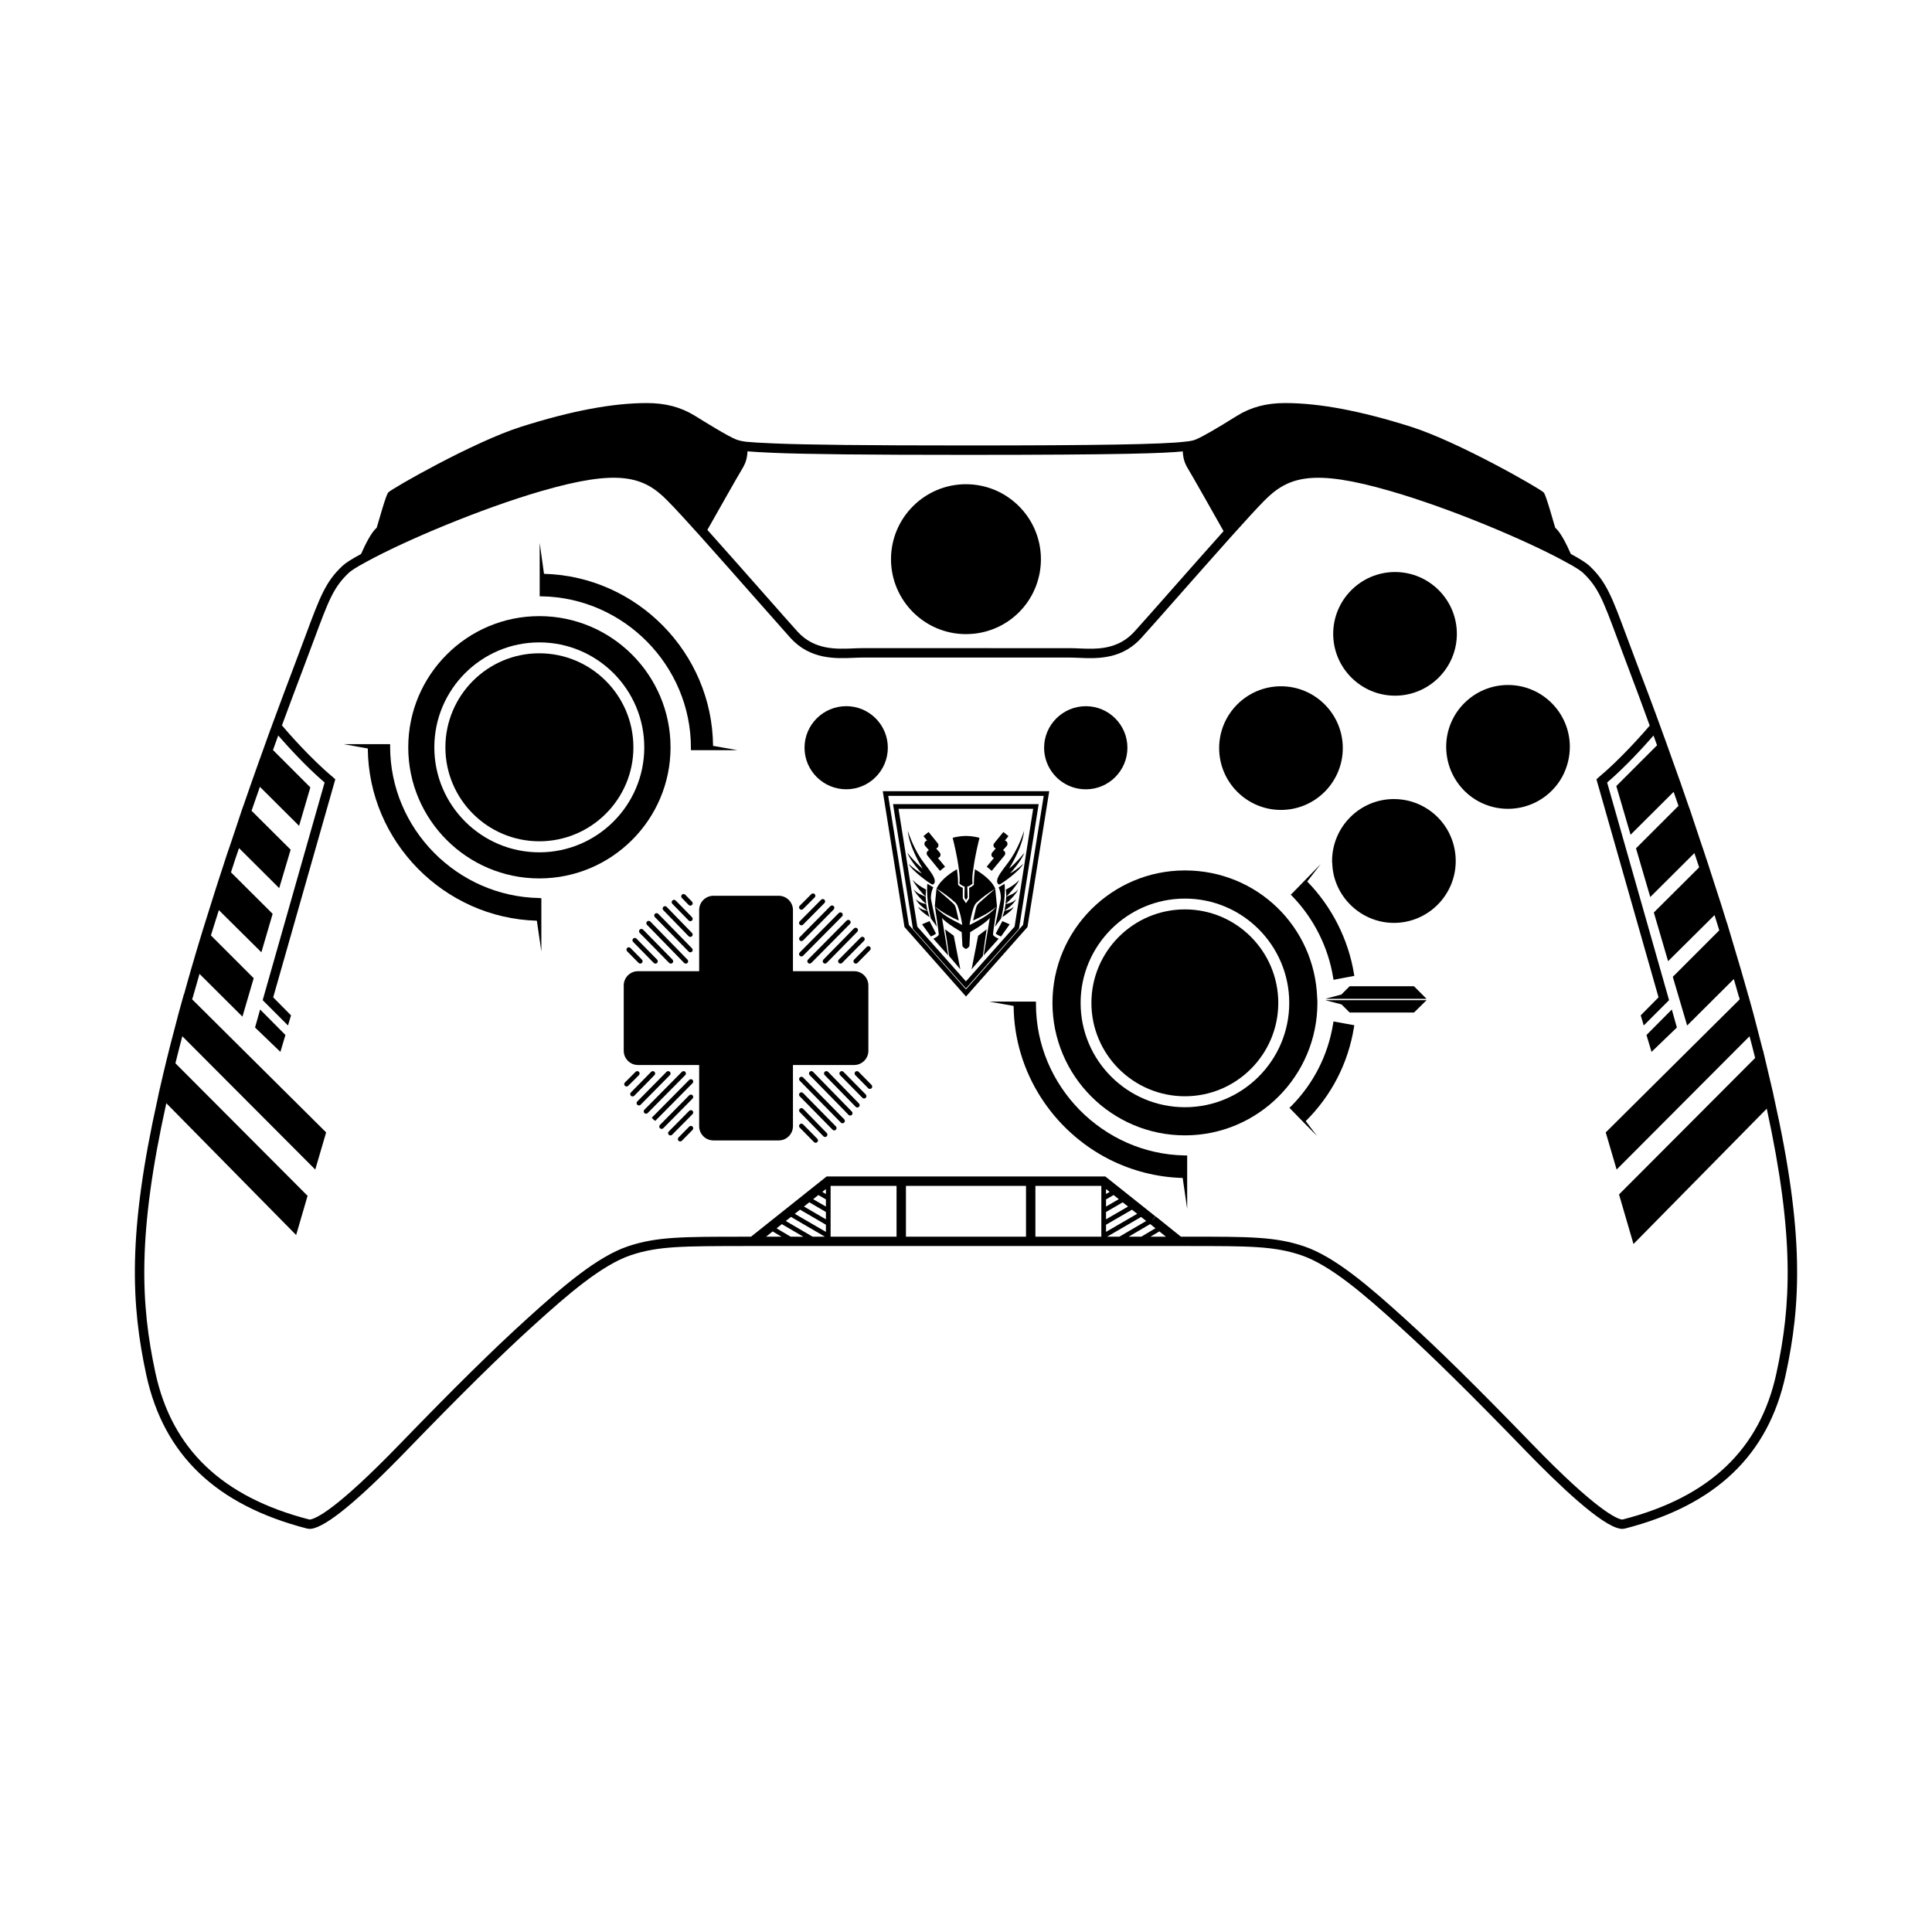 <?xml version="1.0" encoding="UTF-8"?>
<!-- Uploaded to: ICON Repo, www.svgrepo.com, Generator: ICON Repo Mixer Tools -->
<svg fill="#000000" width="800px" height="800px" version="1.1" viewBox="144 144 512 512" xmlns="http://www.w3.org/2000/svg">
 <g>
  <path d="m588.39 416.3-1.344-4.773-6.711 6.762 1.34 4.473z"/>
  <path d="m501.67 405.37-2.188 2.188-4.277 1.145h26.852l-3.332-3.332z"/>
  <path d="m495.21 409.05 4.324 1.145 2.141 2.137h17.055l3.332-3.281z"/>
  <path d="m502.81 402.02c-1.492-9.098-5.867-17.75-12.383-24.414l3.582-4.625-7.508 7.707-0.449 0.398 0.449 0.449c5.668 5.867 9.496 13.477 10.789 21.48l0.098 0.645 3-0.57 1.941-0.359v-0.004l0.582-0.109z"/>
  <path d="m497.29 415.3c-1.344 8.355-5.223 15.91-11.137 21.879l-0.449 0.398 3.879 3.977 3.43 3.481-2.984-3.93c6.812-6.762 11.238-15.316 12.777-24.812l0.098-0.598-5.519-0.996z"/>
  <path d="m418.54 410.08v-0.645h-12.383l6.465 1.145c0.148 17.699 10.492 33.164 25.457 40.723 5.867 2.934 12.383 4.676 19.344 4.871l1.195 8.203-0.004-8.156v-6.016h-0.648c-21.727-0.398-39.426-18.398-39.426-40.125z"/>
  <path d="m415.5 369.95c-2.238 2.785-3.731 3.977-4.078 4.227 0.398-0.645 3.578-5.766 3.977-9.992-0.348 1.043-1.789 5.223-4.227 8.402-1.691 2.238-2.934 3.777-2.934 4.922 0 0.598 0.348 0.895 0.645 0.895 0.25 0 5.121-3.332 6.316-5.469-1.891 1.641-3.231 2.387-3.531 2.535 0.453-0.496 2.938-3.231 3.832-5.519z"/>
  <path d="m410.58 379.75 0.102 1.891c1.195-1.242 2.637-2.883 3.43-4.426-1.191 1.191-2.086 1.738-3.531 2.535z"/>
  <path d="m413.86 379.7c-1.094 1.145-1.789 1.344-3.184 1.938l-0.199 1.938c1.246-1.09 2.641-2.434 3.383-3.875z"/>
  <path d="m407.89 391.39c0.199 0.297 1.391 0.797 1.391 0.797l2.289-3.231-1.938-0.844z"/>
  <path d="m413.27 382.34c-0.945 0.797-1.641 1.043-2.785 1.242l-0.297 1.789c1.094-0.746 2.484-1.887 3.082-3.031z"/>
  <path d="m412.67 384.32c-0.895 0.695-1.441 0.844-2.484 1.043l-0.547 1.691c0.992-0.695 2.484-1.691 3.031-2.734z"/>
  <path d="m409.29 387.41s1.293-4.625 0.945-9.199l-1.59 0.945s0.598 1.094 0.598 2.934c0 0.25-1.543 7.508-1.543 7.508z"/>
  <path d="m407.15 391.63c0-0.496 1.043-7.309 1.043-7.457v-0.051s-0.199-2.387-0.449-4.625c-1.441 1.344-2.934 2.535-4.324 3.828-0.746 0.645-0.797 1.492-1.043 2.484l-0.496 2.137c2.188-0.996 4.375-2.137 6.215-3.68-1.738 2.09-4.176 3.332-6.562 4.574l-0.598 0.297 0.102-0.695c0.199-0.945 0.398-1.891 0.645-2.836 0.25-0.844 0.547-2.039 1.391-2.637 1.441-1.344 3.031-2.438 4.672-3.481-1.094-2.586-4.477-4.574-5.371-5.121-0.199 1.391-0.297 2.836-0.297 4.129-0.598 0.547-1.242 0.797-1.242 0.797v2.785l-0.844 1.293-0.844-1.293v-2.785s-0.695-0.25-1.242-0.797c0-1.293-0.102-2.734-0.297-4.129-0.844 0.445-4.277 2.535-5.418 5.121 1.691 1.043 3.231 2.137 4.723 3.481 0.844 0.598 1.094 1.789 1.344 2.637 0.297 0.945 0.496 1.891 0.645 2.836l0.098 0.695-0.547-0.297c-2.438-1.242-4.973-2.535-6.711-4.672 0.051 0.098 1.043 6.961 1.043 7.457s-1.441 1.145-1.441 1.145l3.93 4.426-1.641-9.945c1.043 1.391 5.223 3.777 5.223 3.777l0.199 3.731s0.547 0.695 0.945 0.695c0.348 0 0.895-0.695 0.895-0.695l0.199-3.731s4.176-2.387 5.223-3.777l-1.641 9.945 3.977-4.426c-0.008 0.004-1.5-0.645-1.5-1.141z"/>
  <path d="m403.22 391.98-1.738 8.902 2.984-3.531s0.496-3.777 0.996-7.059z"/>
  <path d="m398.25 378.16c0.496 0.449 1.094 0.695 1.094 0.695l0.301 0.102-0.051 2.883 0.398 0.695 0.449-0.695-0.098-2.883 0.348-0.102s0.598-0.25 1.043-0.695c-0.148-0.945-0.051-2.438 0.199-3.828 0.449-3.531 1.344-7.059 1.641-8.305-0.695-0.199-2.188-0.496-3.578-0.496s-2.832 0.297-3.531 0.496c0.297 1.242 1.191 4.773 1.641 8.305 0.191 1.391 0.293 2.883 0.145 3.828z"/>
  <path d="m394.47 390.29c0.547 3.281 1.043 7.059 1.043 7.059l2.984 3.531-1.738-8.902z"/>
  <path d="m397.6 385.82c-0.25-0.996-0.297-1.84-1.094-2.484-1.344-1.293-2.883-2.484-4.324-3.828-0.25 2.238-0.449 4.625-0.449 4.625v0.051c1.891 1.59 4.129 2.785 6.363 3.777z"/>
  <path d="m389.75 378.21c-0.348 4.574 0.945 9.199 0.945 9.199l1.59 2.188s-1.59-7.258-1.59-7.508c0-1.84 0.645-2.934 0.645-2.934z"/>
  <path d="m390.34 388.1-1.988 0.844 2.336 3.231s1.195-0.496 1.344-0.797z"/>
  <path d="m391.09 378.41c0.297 0 0.645-0.297 0.645-0.895 0-1.145-1.242-2.684-2.934-4.922-2.438-3.184-3.879-7.359-4.227-8.402 0.398 4.227 3.531 9.348 3.93 9.992-0.348-0.25-1.789-1.441-4.078-4.227 0.895 2.289 3.43 5.023 3.879 5.519-0.348-0.148-1.691-0.895-3.531-2.535 1.195 2.141 6.016 5.469 6.316 5.469z"/>
  <path d="m389.8 385.37c-1.043-0.199-1.641-0.348-2.484-1.043 0.496 1.043 2.039 2.039 3.031 2.734z"/>
  <path d="m386.71 382.34c0.547 1.145 1.988 2.289 3.082 3.031l-0.348-1.789c-1.094-0.199-1.793-0.445-2.734-1.242z"/>
  <path d="m386.12 379.7c0.746 1.441 2.137 2.785 3.332 3.879l-0.148-1.938c-1.395-0.598-2.09-0.797-3.184-1.941z"/>
  <path d="m385.87 377.21c0.797 1.543 2.188 3.184 3.43 4.426l0.098-1.891c-1.438-0.797-2.383-1.344-3.527-2.535z"/>
  <path d="m374.13 422.46v-17.305c0-2.09-1.691-3.777-3.777-3.777h-16.211v-16.211c0-2.09-1.691-3.777-3.777-3.777h-17.305c-2.09 0-3.777 1.691-3.777 3.777v16.211h-16.211c-2.09 0-3.777 1.691-3.777 3.777v17.305c0 2.09 1.691 3.777 3.777 3.777h16.211v16.211c0 2.09 1.691 3.777 3.777 3.777h17.305c2.09 0 3.777-1.691 3.777-3.777v-16.211h16.211c2.086 0 3.777-1.688 3.777-3.777z"/>
  <path d="m327.1 342.16v0.645h12.332l-6.465-1.145c-0.199-24.613-20.137-44.949-44.801-45.594l-1.145-8.203v14.172h0.598c21.777 0.398 39.48 18.395 39.48 40.125z"/>
  <path d="m247.39 341.86v-0.645l-5.918-0.004h-6.414l6.414 1.145c0.199 24.664 20.188 44.949 44.801 45.645l1.191 8.156v-14.121l-0.598-0.051c-21.773-0.398-39.477-18.398-39.477-40.125z"/>
  <path d="m211.59 416.3 6.715 6.461 1.34-4.473-6.711-6.762z"/>
  <path d="m458.02 385c-13.668 0-24.785 11.121-24.785 24.785 0 13.641 11.121 24.738 24.785 24.738 13.641 0 24.738-11.098 24.738-24.738-0.004-13.668-11.102-24.785-24.738-24.785z"/>
  <path d="m389.09 367.18c-0.188 0.324-0.148 0.727 0.102 1.012l0.992 1.133c-0.203 0.062-0.383 0.199-0.492 0.387-0.184 0.316-0.152 0.711 0.074 0.992l3.332 4.078 1.352-1.102-1.902-2.324c0.246-0.047 0.465-0.203 0.59-0.426 0.184-0.324 0.141-0.723-0.105-1.004l-0.945-1.078c0.203-0.062 0.379-0.195 0.492-0.383 0.188-0.316 0.16-0.715-0.07-1l-2.434-2.984-1.352 1.102 0.965 1.18c-0.25 0.039-0.469 0.191-0.598 0.418z"/>
  <path d="m406.82 374.79 3.383-4.078c0.234-0.281 0.266-0.676 0.082-0.992-0.113-0.195-0.293-0.332-0.496-0.395l0.996-1.129c0.246-0.281 0.285-0.688 0.102-1.012-0.129-0.227-0.352-0.375-0.594-0.422l0.965-1.18-1.352-1.102-2.434 2.984c-0.23 0.285-0.262 0.684-0.07 1 0.113 0.188 0.293 0.324 0.492 0.383l-0.949 1.078c-0.246 0.277-0.285 0.68-0.105 1.004 0.125 0.223 0.336 0.371 0.574 0.422l-1.926 2.324z"/>
  <path d="m416.29 389.67 5.766-36h-44.117l5.762 36 16.297 18.414 16.176-18.277zm-16.297 16.539-15.129-17.094-5.477-34.203h41.207l-5.477 34.203z"/>
  <path d="m380.66 357.1 5.238 32.84 0.027 0.18 14.059 15.824 14.059-15.824 5.215-33.02zm32.215 32.465-12.891 14.508-12.891-14.508-4.981-31.223h35.688z"/>
  <path d="m286.92 366.95c13.75 0 24.938-11.164 24.938-24.887 0-13.75-11.188-24.934-24.938-24.934-13.723 0-24.887 11.184-24.887 24.934 0 13.723 11.164 24.887 24.887 24.887z"/>
  <path d="m286.92 376.79c19.176 0 34.781-15.582 34.781-34.734 0-19.176-15.605-34.777-34.781-34.777-19.152 0-34.73 15.602-34.73 34.777 0 19.152 15.578 34.734 34.73 34.734zm0-62.551c15.34 0 27.82 12.48 27.82 27.816 0 15.34-12.48 27.82-27.82 27.82s-27.82-12.48-27.82-27.82 12.48-27.816 27.82-27.816z"/>
  <path d="m493.07 408.49c-0.652-18.965-16.035-33.816-35.051-33.816-19.355 0-35.105 15.746-35.105 35.105 0 19.355 15.746 35.105 35.105 35.105 19.355 0 35.105-15.746 35.105-35.105-0.004-0.43-0.004-0.859-0.055-1.289zm-35.051 28.934c-15.246 0-27.645-12.402-27.645-27.645 0-15.246 12.402-27.645 27.645-27.645 15.246 0 27.645 12.402 27.645 27.645 0 15.246-12.402 27.645-27.645 27.645z"/>
  <path d="m368.27 331.14c-6.102 0-11.062 4.941-11.062 11.012 0 6.074 4.961 11.016 11.062 11.016 6.07 0 11.012-4.941 11.012-11.016 0.004-6.07-4.938-11.012-11.012-11.012z"/>
  <path d="m326.65 442.56-2.832 2.883c-0.242 0.242-0.234 0.641 0.008 0.879 0.117 0.117 0.277 0.176 0.434 0.176 0.16 0 0.324-0.062 0.445-0.188l2.832-2.883c0.242-0.242 0.234-0.637-0.008-0.879-0.242-0.238-0.641-0.234-0.879 0.012z"/>
  <path d="m370.36 399.19c0.121 0.117 0.277 0.18 0.438 0.18 0.16 0 0.32-0.062 0.441-0.184l3.332-3.383c0.242-0.246 0.238-0.641-0.004-0.879-0.246-0.242-0.641-0.242-0.879 0.004l-3.332 3.383c-0.242 0.242-0.238 0.637 0.004 0.879z"/>
  <path d="m326.65 438.38-5.418 5.469c-0.242 0.242-0.242 0.637 0.004 0.879 0.121 0.117 0.277 0.18 0.438 0.18 0.16 0 0.32-0.062 0.441-0.184l5.418-5.469c0.242-0.242 0.242-0.637-0.004-0.879-0.242-0.242-0.637-0.242-0.879 0.004z"/>
  <path d="m372.1 392.44-5.816 5.867c-0.242 0.242-0.242 0.637 0.004 0.879 0.121 0.117 0.277 0.18 0.438 0.18 0.16 0 0.32-0.062 0.441-0.184l5.816-5.867c0.242-0.242 0.242-0.637-0.004-0.879-0.246-0.238-0.641-0.238-0.879 0.004z"/>
  <path d="m326.65 434.26-7.758 7.856c-0.242 0.246-0.242 0.641 0.004 0.879 0.121 0.117 0.277 0.18 0.438 0.18 0.16 0 0.32-0.062 0.441-0.184l7.758-7.856c0.242-0.246 0.238-0.641-0.004-0.879-0.242-0.246-0.637-0.242-0.879 0.004z"/>
  <path d="m370.31 390.05-8.105 8.254c-0.242 0.246-0.234 0.637 0.008 0.879 0.117 0.117 0.277 0.176 0.434 0.176 0.16 0 0.324-0.062 0.445-0.188l8.105-8.254c0.242-0.246 0.234-0.641-0.008-0.879-0.238-0.238-0.637-0.234-0.879 0.012z"/>
  <path d="m368.37 387.96-10.242 10.344c-0.238 0.242-0.238 0.637 0.004 0.879 0.121 0.117 0.277 0.18 0.438 0.18 0.16 0 0.32-0.062 0.441-0.184l10.242-10.344c0.242-0.242 0.242-0.637-0.004-0.879-0.246-0.238-0.637-0.242-0.879 0.004z"/>
  <path d="m326.65 430.18-9.934 10.031 0.43 0.449 0.496 0.387 9.891-9.992c0.242-0.242 0.242-0.637-0.004-0.879-0.242-0.238-0.637-0.238-0.879 0.004z"/>
  <path d="m325.59 428.04c-0.246-0.238-0.637-0.242-0.879 0.004l-9.941 10.043c-0.242 0.242-0.242 0.637 0 0.879 0.121 0.121 0.277 0.184 0.438 0.184 0.16 0 0.316-0.062 0.438-0.184l9.945-10.047c0.246-0.242 0.246-0.637 0-0.879z"/>
  <path d="m356.38 397.47c0.16 0 0.32-0.062 0.441-0.184l10.344-10.441c0.238-0.242 0.238-0.637-0.004-0.879-0.242-0.238-0.637-0.238-0.879 0.004l-10.344 10.441c-0.242 0.242-0.242 0.637 0.004 0.879 0.121 0.121 0.281 0.18 0.438 0.18z"/>
  <path d="m321.52 428.04c-0.246-0.238-0.641-0.242-0.879 0.004l-7.758 7.856c-0.242 0.246-0.238 0.637 0.004 0.879 0.121 0.117 0.277 0.18 0.438 0.18 0.16 0 0.32-0.062 0.441-0.184l7.758-7.856c0.246-0.246 0.238-0.637-0.004-0.879z"/>
  <path d="m355.95 393.22c0.121 0.117 0.277 0.18 0.438 0.18 0.16 0 0.32-0.062 0.441-0.184l8.105-8.203c0.242-0.246 0.238-0.641-0.004-0.879-0.242-0.238-0.637-0.242-0.879 0.004l-8.105 8.203c-0.242 0.246-0.238 0.637 0.004 0.879z"/>
  <path d="m356.38 389.22c0.16 0 0.32-0.062 0.441-0.184l5.668-5.719c0.242-0.242 0.242-0.637-0.004-0.879-0.246-0.238-0.637-0.238-0.879 0.004l-5.668 5.719c-0.242 0.242-0.242 0.637 0.004 0.879 0.121 0.117 0.281 0.18 0.438 0.18z"/>
  <path d="m317.44 428.04c-0.242-0.238-0.641-0.238-0.879 0.008l-5.371 5.469c-0.242 0.246-0.234 0.637 0.012 0.879 0.117 0.117 0.277 0.176 0.434 0.176 0.16 0 0.324-0.062 0.445-0.188l5.371-5.469c0.238-0.242 0.234-0.637-0.012-0.875z"/>
  <path d="m313.32 428.04c-0.238-0.242-0.633-0.242-0.879 0l-2.836 2.832c-0.242 0.242-0.242 0.637 0 0.879 0.121 0.121 0.277 0.184 0.438 0.184 0.156 0 0.316-0.062 0.438-0.184l2.836-2.832c0.246-0.242 0.246-0.637 0.004-0.879z"/>
  <path d="m356.38 385.09c0.16 0 0.316-0.062 0.438-0.184l3.082-3.082c0.242-0.242 0.242-0.637 0-0.879-0.242-0.242-0.637-0.242-0.879 0l-3.082 3.082c-0.242 0.242-0.242 0.637 0 0.879 0.125 0.125 0.281 0.184 0.441 0.184z"/>
  <path d="m356.82 441.96c-0.242-0.246-0.633-0.246-0.879-0.004-0.242 0.238-0.246 0.633-0.004 0.879l3.777 3.828c0.121 0.125 0.281 0.184 0.441 0.184 0.156 0 0.316-0.062 0.438-0.18 0.242-0.242 0.246-0.633 0.004-0.879z"/>
  <path d="m310.2 395.22c-0.242 0.238-0.246 0.633-0.004 0.879l3.035 3.082c0.121 0.121 0.281 0.184 0.441 0.184 0.156 0 0.316-0.059 0.438-0.18 0.242-0.242 0.246-0.633 0.004-0.879l-3.035-3.082c-0.238-0.242-0.633-0.25-0.879-0.004z"/>
  <path d="m356.83 437.84c-0.238-0.242-0.633-0.254-0.879-0.008-0.246 0.238-0.25 0.633-0.008 0.879l6.266 6.414c0.121 0.125 0.281 0.188 0.445 0.188 0.156 0 0.312-0.059 0.434-0.176 0.246-0.242 0.25-0.633 0.008-0.879z"/>
  <path d="m317.7 399.37c0.156 0 0.316-0.059 0.434-0.176 0.246-0.242 0.25-0.633 0.008-0.879l-5.469-5.57c-0.242-0.246-0.641-0.246-0.879-0.008-0.246 0.242-0.25 0.633-0.012 0.879l5.469 5.57c0.125 0.121 0.289 0.184 0.449 0.184z"/>
  <path d="m356.82 433.66c-0.242-0.246-0.633-0.246-0.879-0.004-0.242 0.238-0.246 0.633-0.004 0.879l8.699 8.848c0.121 0.125 0.285 0.188 0.445 0.188 0.156 0 0.312-0.059 0.434-0.176 0.246-0.242 0.25-0.633 0.008-0.879z"/>
  <path d="m321.78 399.37c0.156 0 0.312-0.059 0.434-0.176 0.246-0.242 0.25-0.633 0.012-0.879l-7.809-7.957c-0.242-0.246-0.633-0.25-0.879-0.008-0.246 0.238-0.25 0.633-0.012 0.879l7.809 7.957c0.121 0.121 0.285 0.184 0.445 0.184z"/>
  <path d="m325.75 399.37c0.156 0 0.312-0.059 0.434-0.176 0.246-0.238 0.25-0.633 0.008-0.879l-9.844-10.094c-0.234-0.238-0.629-0.254-0.879-0.008-0.246 0.238-0.25 0.633-0.008 0.879l9.844 10.094c0.121 0.121 0.281 0.184 0.445 0.184z"/>
  <path d="m356.83 429.54c-0.238-0.246-0.633-0.25-0.879-0.012-0.246 0.242-0.25 0.633-0.008 0.879l10.891 11.09c0.121 0.121 0.281 0.184 0.441 0.184 0.156 0 0.316-0.059 0.438-0.18 0.242-0.242 0.246-0.633 0.004-0.879z"/>
  <path d="m359.46 428.04c-0.242-0.246-0.637-0.246-0.879-0.008-0.246 0.238-0.25 0.633-0.012 0.879l9.246 9.441 1.043 1.094c0.121 0.125 0.285 0.191 0.449 0.191 0.156 0 0.309-0.059 0.43-0.172 0.246-0.238 0.258-0.633 0.02-0.879z"/>
  <path d="m326.95 396.38c0.156 0 0.312-0.059 0.434-0.176 0.246-0.238 0.25-0.633 0.012-0.879l-8.953-9.148c-0.242-0.246-0.637-0.25-0.879-0.008-0.246 0.238-0.25 0.633-0.008 0.879l8.953 9.148c0.117 0.121 0.281 0.184 0.441 0.184z"/>
  <path d="m327.39 391.25-6.715-6.914c-0.242-0.246-0.633-0.25-0.879-0.016-0.246 0.242-0.254 0.633-0.016 0.879l6.715 6.91c0.125 0.125 0.285 0.188 0.445 0.188 0.156 0 0.312-0.059 0.434-0.176 0.25-0.234 0.254-0.629 0.016-0.871z"/>
  <path d="m363.44 428.04c-0.238-0.242-0.633-0.254-0.879-0.008-0.246 0.238-0.25 0.633-0.008 0.879l8.203 8.402c0.121 0.125 0.281 0.188 0.445 0.188 0.156 0 0.312-0.059 0.434-0.176 0.246-0.238 0.25-0.633 0.012-0.879z"/>
  <path d="m327.39 387.07-4.328-4.426c-0.238-0.246-0.633-0.25-0.879-0.008-0.246 0.242-0.25 0.633-0.012 0.879l4.328 4.426c0.121 0.125 0.285 0.188 0.445 0.188 0.156 0 0.312-0.059 0.434-0.176 0.25-0.242 0.254-0.637 0.012-0.883z"/>
  <path d="m367.52 428.04c-0.246-0.242-0.641-0.246-0.879-0.008-0.246 0.242-0.25 0.637-0.012 0.883l5.918 6.016c0.125 0.121 0.285 0.184 0.445 0.184 0.156 0 0.316-0.059 0.434-0.176 0.246-0.242 0.25-0.637 0.012-0.883z"/>
  <path d="m327.39 382.95-1.793-1.84c-0.234-0.238-0.629-0.254-0.879-0.012-0.246 0.238-0.25 0.633-0.012 0.879l1.793 1.84c0.121 0.125 0.281 0.188 0.445 0.188 0.156 0 0.312-0.059 0.434-0.176 0.25-0.238 0.254-0.633 0.012-0.879z"/>
  <path d="m371.54 428.04c-0.238-0.246-0.633-0.242-0.879-0.004-0.242 0.238-0.246 0.633-0.004 0.879l3.43 3.481c0.121 0.125 0.281 0.184 0.441 0.184 0.156 0 0.316-0.062 0.438-0.18 0.242-0.242 0.246-0.633 0.004-0.879z"/>
  <path d="m614.16 435.01c-0.156-0.848-0.348-1.695-0.551-2.543l-2.402-10.18-0.031 0.031c-0.422-1.684-0.855-3.383-1.301-5.039-0.797-3.144-1.645-6.336-2.543-9.484-0.02-0.066-0.086-0.086-0.113-0.145-0.008-0.051 0.031-0.094 0.016-0.145-0.551-1.949-1.102-3.863-1.652-5.769l-0.086-0.297 0.004-0.004-3.84-12.902-0.023 0.02-1.254-4.027 0.008-0.008-0.227-0.695-0.004-0.016-3.234-10c-0.008-0.02-0.012-0.039-0.02-0.059l-0.605-1.879-0.016 0.016c-0.496-1.523-0.984-3.055-1.504-4.512l-0.121-0.359-2.809-8.434-0.004-0.008-0.441-1.211-0.285-0.824c-0.551-1.578-1.09-3.133-1.609-4.656l0.004-0.004-0.199-0.559c-0.02-0.055-0.039-0.113-0.059-0.168l-0.004-0.004-4.144-11.609-0.008 0.008c-0.266-0.719-0.523-1.422-0.766-2.125-2.16-6.008-4.609-12.395-6.019-16.125l-0.605-1.613c-1.012-2.664-1.883-5.008-2.656-7.082-3.898-10.496-5.359-14.422-9.836-18.645-0.844-0.789-2.523-1.855-4.934-3.152-1.188-2.695-2.758-5.797-4.141-6.953-2.516-8.793-2.879-9.16-3.078-9.355-0.844-0.949-22.535-13.41-35.16-17.41-13.375-4.223-24.281-6.273-33.34-6.273-4.957 0-9.004 1.066-12.742 3.371-5.375 3.379-9.344 5.66-10.902 6.269-0.477 0.195-1.016 0.422-3.051 0.613-5.828 0.688-23.137 0.984-57.879 0.984-26.258 0-42.484-0.172-51.066-0.547-3.371-0.137-5.75-0.285-7.238-0.434-1.543-0.215-2.09-0.418-2.652-0.625-2.129-0.832-8.266-4.637-10.891-6.266-3.731-2.297-7.777-3.363-12.734-3.363-9.078 0-19.965 2.051-33.289 6.273-12.637 3.988-34.363 16.457-35.164 17.359-0.246 0.246-0.613 0.613-3.129 9.406-1.383 1.16-2.953 4.262-4.144 6.957-2.41 1.297-4.086 2.359-4.934 3.152-4.477 4.215-5.934 8.137-9.832 18.621-0.773 2.082-1.645 4.43-2.664 7.106l-0.824 2.188c-1.383 3.664-3.203 8.484-5.309 14.219-0.137 0.406-0.273 0.816-0.488 1.312-2.137 5.922-4.578 12.691-7.078 19.965-0.09 0.211-0.168 0.438-0.242 0.664-0.051 0.148-0.102 0.301-0.195 0.543-0.602 1.844-1.227 3.707-1.859 5.59l-1.062 3.176c-0.754 2.102-1.453 4.254-2.148 6.441-0.742 2.223-1.461 4.469-2.184 6.738l-3.141 9.996c-1.047 3.387-2.043 6.773-3.129 10.504-0.617 2.144-1.234 4.289-1.758 6.238-0.098 0.184-0.137 0.34-0.195 0.531-0.902 3.144-1.75 6.34-2.543 9.469-0.551 2.047-1.098 4.144-1.582 6.144-0.051 0.18-0.094 0.363-0.133 0.535-0.031 0.145-0.059 0.281-0.129 0.504-0.695 2.84-1.344 5.582-1.938 8.199-0.176 0.715-0.316 1.426-0.504 2.363-7.996 35.777-7.09 54.621-3.031 73.43 4.621 21.141 18.516 34.426 42.531 40.629 0.242 0.051 0.535 0.102 0.832 0.102 0.133 0 0.266-0.012 0.395-0.035 3.981-0.57 12.484-7.57 25.277-20.805 14.441-14.918 24.773-25.098 33.504-33.008 9.227-8.363 18.152-16.082 25.863-18.688 7.234-2.426 13.91-2.391 30.047-2.422h117.52c16.207 0.004 22.859-0.004 30.043 2.422 7.715 2.606 16.637 10.324 25.867 18.688 8.73 7.91 19.062 18.09 33.504 33.008 8.793 9.094 20.312 20.082 25.258 20.801 0.527 0.09 0.957 0 1.305-0.074 24.004-6.195 37.895-19.48 42.469-40.617 4.078-18.703 4.992-37.512-3.031-73.43 0.004 0.004 0 0.004 0 0zm-273.5-166.71c0.957-1.582 1.328-2.781 1.434-4.691 1.57 0.137 3.758 0.266 6.731 0.391 8.613 0.371 24.875 0.547 51.168 0.547 41.586 0 52.715-0.434 57.453-0.922 0.105 1.902 0.477 3.102 1.438 4.684 0.992 1.598 7.75 13.57 9.371 16.449-4.367 4.879-9.371 10.543-13.762 15.52-4.223 4.785-7.871 8.922-9.832 11.074-3.781 4.188-8.523 4.66-12.613 4.562l-1.844-0.066c-1.016-0.043-1.98-0.078-2.863-0.078l-54.695-0.008c-0.77 0-1.602 0.035-2.481 0.07-4.613 0.195-10.391 0.438-14.844-4.484-1.754-1.945-4.898-5.508-8.598-9.703-4.758-5.394-10.434-11.824-15.262-17.215 1.891-3.344 8.234-14.578 9.199-16.129zm6.352 203.44 1.75-1.395 2.352 1.395zm6.535 0-3.75-2.219 1.398-1.113 5.695 3.336zm5.809 0-7.113-4.164 1.367-1.09 9 5.254zm3.519-1.277-8.25-4.789 1.391-1.105 6.859 3.996zm0-3.332-5.816-3.391 1.41-1.121 4.406 2.57zm0-3.379-3.379-1.957 1.375-1.094 2.004 1.156zm0-3.332-0.961-0.551 0.961-0.766zm18.719 11.32h-17.477v-13.473h17.477zm34.309 0h-31.82v-13.473h31.82zm19.965 0h-17.477v-13.473h17.477zm3.25-11.039 1.371 1.094-3.379 1.957v-1.895zm-2.008-0.277v-1.32l0.961 0.766zm4.426 2.203 1.41 1.125-5.836 3.379v-1.941zm2.457 1.957 1.371 1.09-8.254 4.789v-1.895zm-6.609 7.156 9.023-5.234 1.344 1.07-7.117 4.164zm5.707 0 5.723-3.352 1.395 1.117-3.769 2.234zm5.781 0 2.371-1.402 1.75 1.402zm165.9 36.184c-4.359 20.133-17.66 32.801-40.602 38.723-0.188 0.039-0.277 0.055-0.367 0.039-1.215-0.176-6.516-2.144-23.848-20.07-14.48-14.961-24.852-25.176-33.621-33.121-9.434-8.547-18.574-16.445-26.742-19.203-7.574-2.555-14.371-2.574-30.84-2.551h-1.789l-6.715-5.391-0.805 0.992-0.004-0.059 0.75-0.945-13.27-10.562-73.859 0.004-20.039 15.961h-1.789c-16.43 0.004-23.223-0.004-30.84 2.551-8.164 2.758-17.309 10.656-26.738 19.203-8.77 7.945-19.141 18.16-33.621 33.121-16.867 17.449-22.293 19.852-23.887 20.078-0.023 0-0.105 0-0.27-0.031-22.961-5.938-36.262-18.605-40.664-38.734-3.953-18.336-4.84-36.762 2.863-71.57l34.406 34.938 3.031-10.391-35.02-35.117c0.051-0.215 0.098-0.422 0.148-0.637 0.066-0.203 0.117-0.422 0.172-0.652l0.105-0.441c0.438-1.793 0.922-3.625 1.402-5.438l35.227 35.324 2.883-9.844-35.516-35.273c0.012-0.043 0.023-0.09 0.035-0.133 0.082-0.164 0.117-0.309 0.18-0.504 0.559-1.98 1.125-3.949 1.746-6.102l11.375 11.332 2.984-10.191-11.332-11.332c0.062-0.211 0.121-0.422 0.188-0.633l1.91-6.078 11.27 11.18 2.984-10.191-11.043-11c0.066-0.203 0.129-0.406 0.195-0.605 0.629-1.977 1.266-3.898 1.938-5.812l10.648 10.605 3.031-10.191-10.367-10.32c0-0.004 0.004-0.008 0.004-0.012 0.055-0.156 0.105-0.312 0.203-0.547 0.68-1.973 1.352-3.894 2.012-5.777l10.387 10.344 2.984-10.191-9.902-9.902c0.477-1.324 0.938-2.602 1.387-3.848 2.316 2.644 7.207 8.094 12.293 12.457l-16.41 57.676 6.711 6.711 0.797-2.684-4.723-4.773 16.457-57.777-0.598-0.547c-5.949-4.965-11.949-11.855-13.539-13.746 1.977-5.371 3.703-9.953 5.027-13.457l0.824-2.188c1.016-2.68 1.891-5.031 2.668-7.117 3.852-10.371 5.152-13.859 9.203-17.676 0.414-0.387 1.586-1.289 4.82-3 10.027-5.488 30.027-13.961 46.141-18.641 20.555-5.961 27.168-3.941 33.48 2.519 2.023 2.023 5.461 5.809 8.555 9.246 4.856 5.418 10.602 11.93 15.406 17.379 3.711 4.203 6.859 7.773 8.613 9.727 5.242 5.789 11.918 5.504 16.797 5.301 0.836-0.035 1.633-0.07 2.371-0.07h54.695c0.852 0 1.781 0.039 2.766 0.078l1.879 0.07c4.707 0.094 10.074-0.453 14.523-5.379 1.961-2.156 5.621-6.305 9.852-11.102 4.461-5.051 9.555-10.832 13.992-15.785 3.66-4.055 6.816-7.559 8.738-9.477 6.344-6.441 12.969-8.457 33.477-2.512 16.059 4.648 36.07 13.129 46.152 18.648 3.223 1.707 4.394 2.609 4.801 2.992 4.051 3.82 5.352 7.316 9.207 17.695 0.773 2.082 1.648 4.43 2.66 7.098l0.605 1.613c1.355 3.586 3.168 8.395 5.223 14.098-1.684 1.961-7.617 8.762-13.52 13.684l-0.598 0.547 16.457 57.777-4.723 4.773 0.797 2.684 6.711-6.711-16.41-57.676c5.086-4.359 9.973-9.805 12.293-12.453 0.195 0.543 0.387 1.086 0.594 1.641l0.344 0.945-10.801 10.801 3.781 12.906 11.414-11.367c0.402 1.168 0.805 2.328 1.219 3.527l0.062 0.184-11.258 11.258 3.781 12.906 11.695-11.645c0.426 1.246 0.848 2.496 1.262 3.781l-12.012 11.961 3.777 12.906 12.309-12.211 1.258 4.039-12.32 12.32 3.805 12.902 12.371-12.32c0.453 1.566 0.906 3.133 1.355 4.734 0.02 0.07 0.086 0.105 0.117 0.172 0.008 0.047-0.027 0.086-0.016 0.133 0.035 0.117 0.062 0.234 0.094 0.352l-35.496 35.254 2.883 9.844 35.227-35.324c0.484 1.809 0.969 3.641 1.418 5.484l0.066 0.273-35.555 35.648-0.516 0.523 3.832 13.129 35.32-35.867c7.387 33.988 6.473 52.137 2.555 70.113z"/>
  <path d="m424.76 350.7c2.012 1.621 4.434 2.477 7.004 2.477 6.07 0 11.012-4.941 11.012-11.016 0-6.07-4.941-11.012-11.012-11.012-6.102 0-11.062 4.941-11.062 11.012 0 3.289 1.477 6.398 4.055 8.535z"/>
  <path d="m483.47 358.64c9.035 0 16.383-7.352 16.383-16.387 0-9.035-7.348-16.383-16.383-16.383s-16.383 7.348-16.383 16.383c0 9.035 7.348 16.387 16.383 16.387z"/>
  <path d="m522.55 358.55c-2.684-1.824-5.848-2.793-9.152-2.793-9.035 0-16.383 7.371-16.383 16.43 0 0.203 0 0.43 0.051 0.676 0.289 8.668 7.602 15.711 16.332 15.711 9.035 0 16.383-7.352 16.383-16.387 0.004-5.5-2.699-10.598-7.231-13.637z"/>
  <path d="m543.64 325.53c-9.035 0-16.387 7.348-16.387 16.383 0 6.039 3.289 11.582 8.582 14.469 2.445 1.305 5.07 1.965 7.805 1.965 6.008 0 11.531-3.289 14.418-8.582l0.004-0.008c1.301-2.492 1.961-5.133 1.961-7.848 0-9.027-7.348-16.379-16.383-16.379z"/>
  <path d="m513.7 328.36c9.035 0 16.383-7.348 16.383-16.383 0-9.035-7.348-16.383-16.383-16.383s-16.387 7.348-16.387 16.383c0.004 9.031 7.356 16.383 16.387 16.383z"/>
  <path d="m399.99 312.05c0.66 0 1.375-0.051 2.035-0.102h0.016c10.156-1.043 17.812-9.539 17.812-19.762 0-10.953-8.91-19.863-19.863-19.863s-19.863 8.91-19.863 19.863 8.91 19.863 19.863 19.863z"/>
 </g>
</svg>